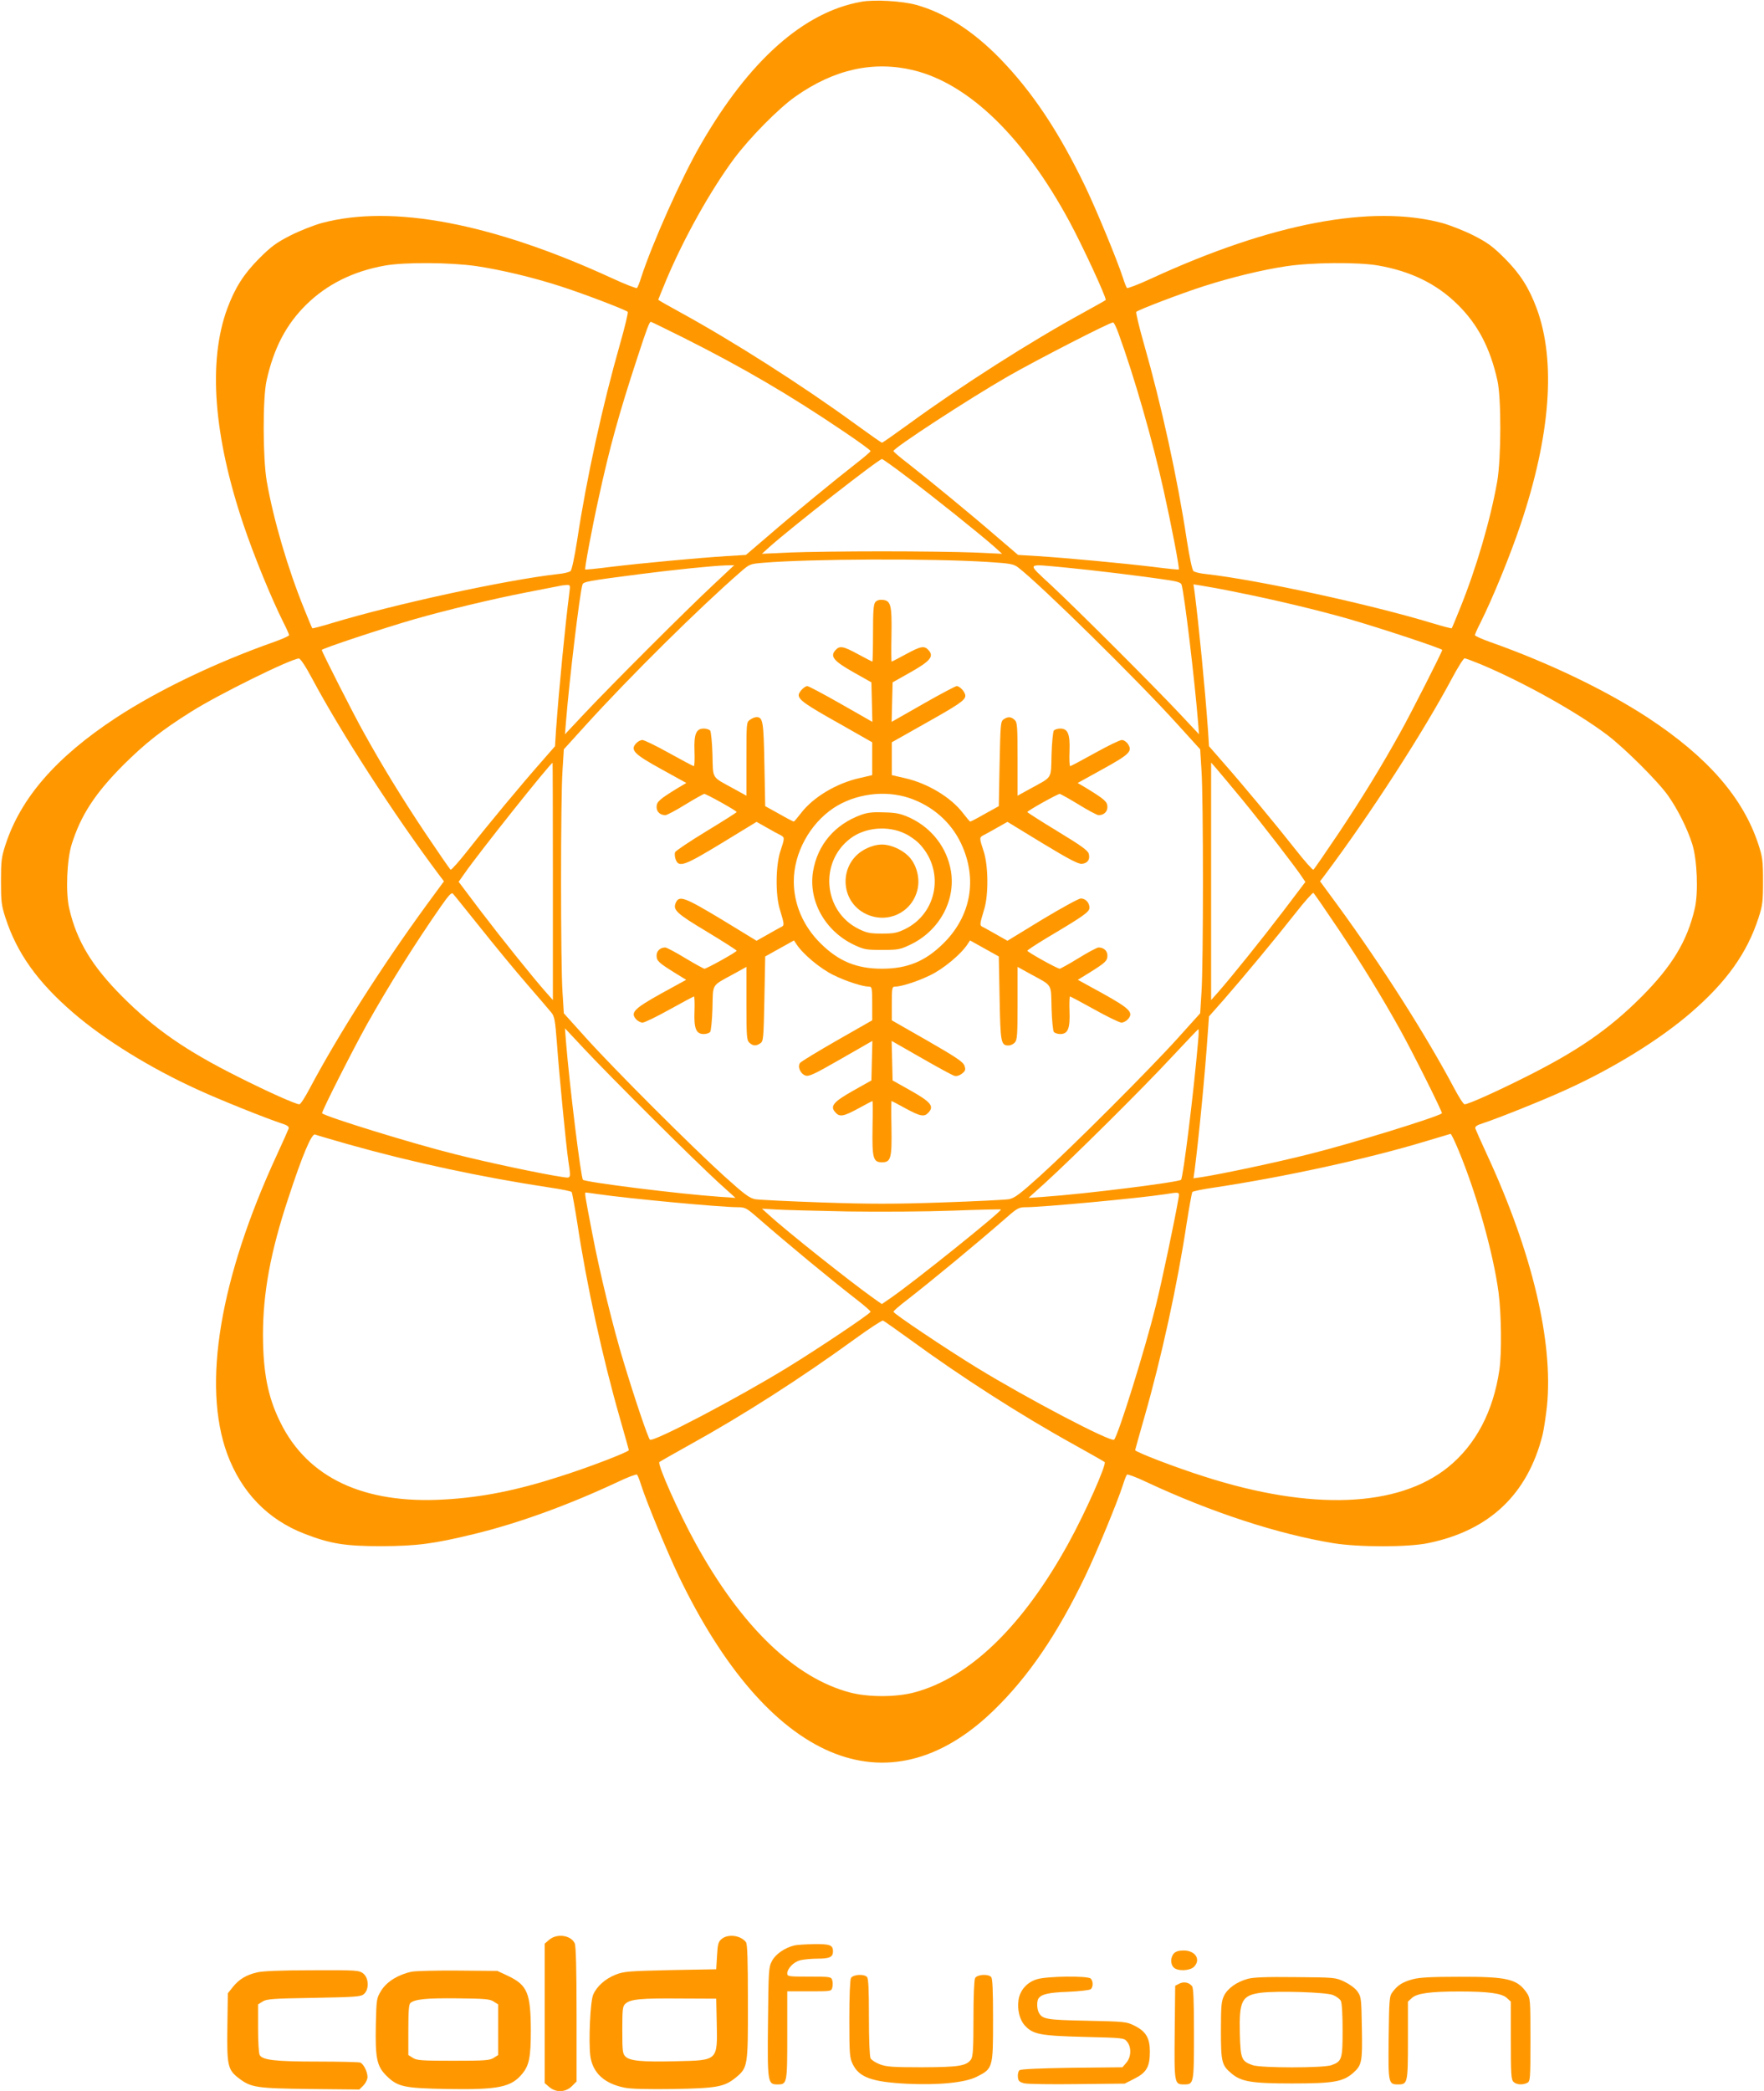 <?xml version="1.0" standalone="no"?>
<!DOCTYPE svg PUBLIC "-//W3C//DTD SVG 20010904//EN"
 "http://www.w3.org/TR/2001/REC-SVG-20010904/DTD/svg10.dtd">
<svg version="1.0" xmlns="http://www.w3.org/2000/svg"
 width="1080pt" height="1280pt" viewBox="0 0 1080 1280"
 preserveAspectRatio="xMidYMid meet">
<g transform="translate(0,1280) scale(0.1,-0.1)"
fill="#ff9800" stroke="none">
<path d="M5272 12789 c-352 -63 -686 -360 -982 -874 -118 -203 -297 -606 -365
-815 -9 -30 -21 -59 -25 -63 -3 -4 -71 22 -151 59 -734 338 -1347 454 -1778
339 -51 -14 -139 -49 -194 -77 -86 -44 -117 -67 -192 -142 -93 -94 -146 -177
-194 -306 -118 -322 -84 -777 100 -1323 64 -190 170 -449 245 -599 19 -37 34
-71 34 -76 0 -5 -42 -24 -93 -42 -359 -127 -707 -294 -967 -464 -366 -241
-582 -489 -676 -776 -25 -77 -28 -99 -28 -225 0 -126 3 -148 28 -225 70 -215
196 -391 411 -577 193 -167 476 -342 767 -474 137 -63 415 -174 506 -204 41
-13 53 -21 49 -34 -3 -9 -35 -81 -72 -161 -350 -758 -458 -1409 -304 -1830 87
-235 248 -402 473 -489 160 -62 250 -76 471 -76 217 1 320 14 570 75 271 66
576 177 879 319 60 29 113 48 116 44 4 -4 16 -33 25 -63 35 -109 159 -408 229
-555 548 -1141 1280 -1455 1929 -826 212 205 391 467 563 826 70 147 194 446
229 555 9 30 21 59 25 63 3 4 56 -15 116 -44 398 -186 807 -320 1149 -376 157
-25 457 -25 580 1 374 77 607 298 699 661 8 33 20 112 27 175 40 396 -90 942
-366 1540 -37 80 -69 152 -72 161 -4 13 8 21 49 34 91 30 369 141 506 204 291
132 574 307 767 474 215 186 341 362 411 577 25 77 28 99 28 225 0 126 -3 148
-28 225 -94 287 -310 535 -676 776 -260 170 -608 337 -967 464 -51 18 -93 37
-93 42 0 5 15 39 34 76 75 150 181 409 245 599 184 546 218 1001 100 1323 -48
129 -101 212 -194 306 -75 75 -106 98 -192 142 -55 28 -143 63 -194 77 -431
115 -1044 -1 -1778 -339 -80 -37 -148 -63 -151 -59 -4 4 -16 33 -25 63 -36
110 -159 408 -229 555 -163 339 -325 582 -524 787 -164 168 -336 279 -512 328
-87 24 -257 34 -338 19z m321 -419 c339 -83 675 -409 954 -925 79 -146 223
-457 223 -481 0 -2 -60 -35 -132 -75 -328 -179 -751 -449 -1072 -683 -88 -64
-162 -116 -166 -116 -4 0 -78 52 -166 116 -321 234 -744 504 -1071 683 -73 40
-133 74 -133 76 0 2 23 57 50 123 109 258 269 544 413 739 96 129 273 309 377
382 237 167 477 220 723 161z m-2676 -1199 c157 -24 342 -68 513 -123 135 -43
400 -144 413 -157 4 -4 -17 -92 -47 -197 -106 -371 -205 -821 -262 -1199 -17
-108 -33 -184 -41 -191 -7 -6 -41 -15 -76 -18 -319 -36 -1001 -184 -1387 -301
-63 -19 -116 -33 -118 -31 -2 2 -25 57 -51 122 -100 247 -187 544 -228 779
-24 141 -25 508 -1 615 44 199 120 344 243 465 126 124 286 204 480 239 122
22 401 20 562 -3z m5519 4 c202 -35 361 -113 489 -240 123 -121 199 -266 243
-465 24 -107 23 -474 -1 -615 -41 -235 -128 -532 -228 -779 -26 -65 -49 -120
-51 -122 -2 -2 -55 12 -118 31 -386 117 -1068 265 -1387 301 -35 3 -69 12 -76
18 -8 7 -24 83 -41 191 -57 378 -156 828 -262 1199 -30 105 -51 193 -47 197
13 13 278 114 413 157 165 53 356 100 504 122 158 24 438 26 562 5z m-4248
-444 c358 -180 643 -346 980 -574 89 -60 162 -113 162 -118 0 -4 -39 -38 -87
-75 -132 -103 -381 -307 -537 -442 l-139 -119 -116 -7 c-165 -10 -528 -44
-710 -66 -85 -11 -156 -18 -158 -16 -5 4 42 256 83 441 66 303 122 508 236
855 59 181 74 220 83 220 3 0 94 -45 203 -99z m2660 28 c97 -266 209 -656 277
-964 47 -211 98 -476 92 -481 -2 -2 -73 5 -158 16 -182 22 -545 56 -710 66
l-116 7 -139 119 c-156 135 -405 339 -536 442 -49 37 -88 71 -88 75 0 18 456
316 701 457 169 97 631 335 644 330 6 -1 20 -31 33 -67z m-1292 -881 c152
-113 453 -355 534 -427 l45 -41 -175 8 c-96 4 -348 7 -560 7 -212 0 -464 -3
-560 -7 l-175 -8 45 41 c137 122 670 539 690 539 4 0 75 -50 156 -112z m491
-518 c141 -9 160 -13 187 -34 139 -107 737 -696 977 -962 l137 -151 8 -129
c12 -167 12 -1191 0 -1358 l-8 -129 -136 -151 c-170 -189 -649 -668 -845 -845
-124 -112 -155 -135 -190 -142 -23 -4 -207 -13 -409 -20 -294 -10 -442 -10
-735 0 -203 7 -387 16 -410 20 -35 7 -66 30 -190 142 -196 177 -675 656 -845
845 l-136 151 -8 129 c-12 167 -12 1191 0 1358 l8 129 136 150 c266 293 692
715 945 935 57 50 59 50 142 57 288 24 1026 27 1372 5z m-1682 -142 c-162
-151 -620 -609 -784 -783 l-122 -130 6 75 c21 260 84 787 101 841 5 18 31 23
349 64 216 28 456 52 530 54 l50 1 -130 -122z m2166 107 c157 -15 457 -51 621
-76 56 -8 79 -16 82 -28 17 -54 80 -581 101 -841 l6 -75 -122 130 c-164 174
-622 632 -784 783 -151 141 -161 131 96 107z m-3045 -152 c-26 -203 -63 -581
-82 -845 l-6 -96 -82 -94 c-122 -138 -327 -385 -445 -535 -57 -73 -108 -130
-112 -127 -5 3 -75 105 -157 227 -144 216 -262 409 -375 613 -62 110 -257 495
-257 505 0 9 382 135 569 189 197 56 470 122 686 164 99 19 189 37 200 39 11
3 31 5 44 6 22 1 23 -1 17 -46z m4094 0 c216 -43 490 -108 681 -163 187 -54
569 -180 569 -189 0 -10 -195 -395 -257 -505 -113 -204 -231 -397 -375 -613
-82 -122 -152 -224 -157 -227 -4 -3 -55 54 -112 127 -118 150 -323 397 -445
535 l-82 94 -6 96 c-19 265 -56 642 -82 846 l-7 49 49 -8 c27 -4 128 -22 224
-42z m-5670 -525 c177 -332 501 -833 774 -1198 l34 -45 -108 -147 c-275 -377
-542 -797 -716 -1125 -27 -51 -54 -93 -61 -93 -22 0 -190 75 -373 167 -322
161 -512 293 -711 492 -186 187 -279 340 -325 539 -23 97 -15 302 16 397 56
176 142 308 314 481 136 135 233 212 416 327 164 104 610 324 660 326 9 0 40
-46 80 -121z m7157 85 c259 -109 585 -290 773 -432 106 -80 311 -284 373 -372
58 -82 118 -202 147 -294 31 -95 39 -300 16 -397 -46 -199 -139 -352 -325
-539 -199 -199 -389 -331 -711 -492 -183 -92 -351 -167 -373 -167 -7 0 -34 42
-61 93 -174 328 -441 748 -716 1125 l-108 147 34 45 c273 365 597 866 774
1198 36 67 70 122 77 122 6 0 51 -17 100 -37z m-5682 -1329 l0 -726 -39 44
c-80 90 -272 329 -403 501 l-135 179 36 51 c85 123 526 677 539 677 1 0 2
-327 2 -726z m4225 496 c122 -149 328 -416 364 -472 l18 -27 -135 -178 c-131
-172 -323 -411 -403 -501 l-39 -44 0 727 0 727 34 -39 c18 -21 91 -108 161
-193z m-4668 -780 c85 -107 213 -262 284 -344 71 -82 139 -161 150 -175 19
-23 23 -48 34 -191 13 -181 55 -617 70 -720 16 -107 17 -103 -37 -95 -117 17
-459 89 -659 140 -254 63 -791 229 -812 250 -6 6 185 383 275 545 137 243 290
488 450 718 53 76 68 91 77 80 7 -7 82 -101 168 -208z m5256 -13 c144 -216
262 -409 375 -612 81 -146 260 -505 255 -510 -21 -21 -558 -187 -812 -250
-201 -51 -542 -123 -660 -141 l-49 -7 7 49 c26 204 63 581 81 845 l7 97 91
103 c129 148 315 372 436 526 57 73 108 130 112 127 5 -3 75 -105 157 -227z
m-4204 -1152 c165 -165 348 -342 405 -394 l104 -94 -99 7 c-248 17 -821 89
-835 104 -13 15 -82 576 -104 847 l-6 80 117 -125 c64 -69 252 -260 418 -425z
m3341 468 c-26 -305 -91 -830 -104 -845 -14 -15 -587 -87 -835 -104 l-99 -7
104 94 c165 150 593 574 770 765 89 95 164 174 166 174 3 0 2 -35 -2 -77z
m-5199 -629 c387 -109 810 -200 1232 -264 69 -10 128 -22 132 -27 3 -4 19 -91
35 -193 56 -372 154 -822 261 -1194 30 -104 54 -191 54 -193 0 -11 -249 -107
-427 -163 -261 -84 -473 -126 -699 -139 -496 -30 -841 132 -1008 473 -76 153
-105 303 -106 533 0 258 46 510 155 838 86 263 143 398 164 390 9 -4 102 -31
207 -61z m6794 -36 c111 -267 213 -631 245 -871 17 -134 20 -367 5 -472 -37
-255 -145 -460 -315 -597 -305 -246 -836 -267 -1488 -58 -178 56 -427 152
-427 163 0 2 24 89 54 193 107 372 205 822 261 1194 16 102 32 189 35 193 4 5
63 17 132 27 438 66 941 176 1298 284 80 24 148 44 151 45 4 0 26 -45 49 -101z
m-5269 -268 c185 -27 750 -80 854 -80 47 0 54 -4 120 -61 194 -169 446 -377
608 -503 48 -37 87 -71 87 -76 0 -11 -319 -225 -510 -342 -310 -190 -823 -459
-841 -441 -12 12 -91 245 -160 473 -63 205 -147 548 -192 785 -47 244 -49 255
-40 255 4 0 38 -5 74 -10z m3554 -27 c-22 -129 -101 -506 -139 -658 -65 -263
-230 -793 -255 -818 -18 -18 -531 251 -841 441 -191 117 -510 331 -510 342 0
5 39 39 88 76 161 126 413 334 607 503 64 56 74 61 117 61 100 0 682 54 848
79 95 15 92 16 85 -26z m-2025 -79 c201 -3 481 -1 644 5 160 6 292 9 294 7 9
-9 -530 -442 -675 -542 l-54 -37 -47 33 c-143 101 -542 418 -647 515 l-40 36
85 -5 c47 -3 245 -8 440 -12z m380 -783 c319 -233 681 -465 1005 -644 99 -55
183 -103 188 -107 14 -12 -118 -310 -223 -500 -280 -508 -606 -822 -945 -911
-111 -29 -279 -29 -390 0 -339 89 -665 403 -945 911 -105 190 -237 488 -223
500 5 4 89 52 188 107 326 180 681 408 1010 647 88 64 165 114 171 112 7 -3
80 -54 164 -115z"/>
<path d="M5359 9114 c-11 -13 -14 -56 -14 -191 0 -95 -2 -173 -4 -173 -2 0
-41 20 -87 45 -92 50 -113 54 -139 25 -34 -38 -12 -66 110 -135 l110 -62 3
-121 3 -121 -193 110 c-105 60 -198 109 -205 109 -18 0 -53 -37 -53 -55 0 -29
44 -60 248 -174 l202 -115 0 -100 0 -101 -77 -18 c-141 -31 -286 -118 -360
-216 -21 -27 -40 -50 -43 -50 -3 -1 -43 20 -90 47 l-85 47 -5 256 c-5 266 -9
289 -49 289 -9 0 -27 -7 -39 -16 -22 -15 -22 -19 -22 -240 l0 -225 -78 43
c-138 76 -126 55 -130 209 -2 74 -9 140 -14 147 -6 6 -23 12 -39 12 -47 0 -61
-33 -57 -139 2 -50 0 -91 -4 -91 -4 0 -72 36 -151 80 -79 44 -153 80 -164 80
-11 0 -28 -9 -38 -20 -38 -41 -14 -66 153 -158 l154 -85 -54 -32 c-111 -68
-128 -83 -128 -115 0 -30 22 -50 54 -50 9 0 64 29 122 65 59 36 111 65 116 65
13 0 198 -103 198 -111 0 -3 -84 -56 -186 -118 -102 -62 -188 -120 -191 -128
-3 -9 -2 -27 3 -42 19 -54 51 -43 283 98 l213 130 62 -35 c33 -19 71 -40 84
-46 27 -14 27 -17 0 -98 -29 -87 -31 -266 -4 -355 30 -100 30 -100 4 -112 -13
-7 -51 -28 -84 -47 l-62 -35 -213 130 c-228 137 -260 149 -281 104 -20 -45 1
-65 191 -179 99 -60 181 -112 181 -116 0 -8 -183 -110 -197 -110 -5 0 -58 29
-118 65 -59 36 -114 65 -122 65 -30 0 -53 -21 -53 -49 0 -33 12 -44 108 -104
l73 -45 -153 -84 c-167 -93 -190 -117 -153 -158 10 -11 28 -20 39 -20 12 0 86
36 165 80 79 44 147 80 150 80 3 0 5 -41 3 -91 -4 -106 10 -139 57 -139 16 0
33 6 39 13 5 6 12 72 14 146 4 153 -9 133 130 209 l78 43 0 -224 c0 -204 2
-225 18 -240 23 -21 42 -21 68 -3 18 13 19 32 24 273 l5 258 88 49 88 49 16
-24 c41 -62 146 -149 226 -188 77 -38 179 -71 219 -71 16 0 18 -11 18 -103 l0
-103 -214 -122 c-117 -67 -219 -129 -227 -138 -18 -22 0 -66 32 -78 22 -7 51
6 218 102 l192 110 -3 -121 -3 -121 -112 -63 c-122 -69 -143 -95 -108 -133 26
-29 49 -25 141 25 45 25 84 45 86 45 1 0 2 -73 0 -162 -3 -190 4 -213 58 -213
54 0 61 23 58 213 -2 89 -1 162 0 162 2 0 41 -20 86 -45 92 -50 115 -54 141
-25 35 38 14 64 -108 133 l-112 63 -3 121 -3 121 182 -104 c99 -57 191 -107
203 -110 14 -3 31 2 46 14 21 17 23 24 15 48 -9 24 -49 51 -228 154 l-217 124
0 103 c0 92 2 103 18 103 40 0 142 33 219 71 80 39 185 126 226 188 l16 24 88
-49 88 -49 5 -256 c5 -272 8 -289 55 -289 12 0 29 8 38 18 15 16 17 48 17 241
l0 222 78 -43 c139 -76 126 -56 130 -209 2 -74 9 -140 14 -146 6 -7 23 -13 39
-13 47 0 61 33 57 139 -2 50 0 91 3 91 3 0 71 -36 150 -80 79 -44 153 -80 165
-80 11 0 29 9 39 20 37 41 14 65 -153 158 l-153 84 73 45 c96 60 108 71 108
104 0 29 -23 49 -54 49 -9 0 -64 -29 -122 -65 -59 -36 -111 -65 -116 -65 -15
0 -198 102 -198 110 0 4 55 40 123 81 229 136 257 157 257 183 0 30 -24 56
-53 56 -12 0 -118 -58 -236 -129 l-213 -130 -62 35 c-33 19 -71 40 -84 47 -26
12 -26 12 4 112 27 89 25 268 -4 355 -27 81 -27 84 1 98 12 6 50 27 83 46 l62
35 213 -130 c165 -100 221 -129 243 -127 35 4 51 26 42 61 -5 20 -44 49 -191
138 -102 62 -185 115 -185 118 0 8 185 111 198 111 5 0 57 -29 116 -65 58 -36
113 -65 122 -65 32 0 54 20 54 50 0 32 -17 47 -128 115 l-54 32 152 84 c165
91 185 110 156 154 -9 14 -26 25 -38 25 -12 0 -86 -36 -165 -80 -79 -44 -147
-80 -151 -80 -4 0 -6 41 -4 91 4 106 -10 139 -57 139 -16 0 -33 -6 -39 -12 -5
-7 -12 -73 -14 -147 -4 -154 8 -133 -130 -209 l-78 -43 0 224 c0 204 -2 225
-18 240 -23 21 -42 21 -68 3 -18 -13 -19 -32 -24 -273 l-5 -258 -85 -47 c-47
-27 -87 -48 -90 -47 -3 0 -22 23 -43 50 -74 98 -219 185 -359 216 l-78 18 0
101 0 100 193 109 c221 124 257 149 257 176 0 22 -33 59 -53 59 -7 0 -100 -49
-205 -109 l-193 -110 3 121 3 121 110 62 c122 69 144 97 110 135 -26 29 -47
25 -139 -25 -46 -25 -85 -45 -87 -45 -2 0 -3 73 -1 162 3 185 -4 211 -54 216
-20 2 -36 -3 -45 -14z m208 -1199 c142 -48 255 -147 317 -278 102 -216 62
-444 -108 -612 -111 -110 -221 -155 -376 -155 -155 0 -265 45 -376 155 -106
105 -164 239 -164 380 0 172 97 351 244 449 132 87 313 111 463 61z"/>
<path d="M5275 7813 c-163 -58 -270 -184 -297 -347 -30 -180 73 -365 249 -449
63 -30 76 -32 173 -32 97 0 110 2 173 32 177 84 279 269 249 451 -24 142 -116
262 -249 325 -58 26 -82 32 -158 34 -67 3 -103 -1 -140 -14z m268 -117 c31
-15 72 -45 92 -68 149 -164 102 -419 -93 -515 -49 -24 -69 -28 -142 -28 -73 0
-93 4 -142 28 -216 106 -245 407 -52 554 91 69 231 81 337 29z"/>
<path d="M5299 7603 c-165 -84 -162 -321 5 -399 130 -60 276 8 312 145 16 62
3 133 -34 186 -35 52 -118 95 -182 95 -31 0 -65 -9 -101 -27z"/>
<path d="M3363 926 l-28 -24 0 -427 0 -427 28 -24 c41 -35 99 -33 138 5 l29
29 0 411 c0 279 -4 418 -11 434 -23 51 -109 63 -156 23z"/>
<path d="M4419 931 c-21 -17 -25 -30 -29 -103 l-5 -83 -280 -5 c-258 -6 -284
-8 -336 -28 -63 -25 -115 -71 -137 -122 -18 -39 -29 -283 -18 -374 14 -105 85
-171 211 -196 40 -8 142 -10 300 -8 266 5 310 13 381 71 72 60 74 68 73 462 0
260 -3 354 -12 366 -32 42 -109 52 -148 20z m-31 -506 c5 -243 11 -237 -251
-243 -208 -5 -281 2 -308 29 -17 17 -19 34 -19 162 0 128 2 146 19 161 30 28
95 34 331 32 l225 -1 3 -140z"/>
<path d="M4864 891 c-59 -14 -117 -54 -138 -96 -20 -38 -21 -58 -24 -373 -4
-371 -2 -382 58 -382 59 0 60 5 60 301 l0 269 135 0 c134 0 135 0 141 24 3 14
3 34 -1 45 -6 20 -14 21 -141 21 -124 0 -134 1 -134 19 0 30 38 70 78 81 20 5
69 10 108 10 74 0 94 10 94 45 0 38 -19 45 -114 44 -50 -1 -105 -4 -122 -8z"/>
<path d="M7187 842 c-21 -23 -22 -66 -1 -86 23 -24 99 -21 124 4 44 44 9 100
-63 100 -30 0 -49 -6 -60 -18z"/>
<path d="M1574 726 c-67 -16 -110 -42 -148 -89 l-31 -39 -3 -208 c-3 -234 2
-260 70 -312 75 -57 107 -62 435 -66 l303 -3 25 25 c14 14 25 37 25 51 0 33
-24 81 -45 89 -9 3 -126 6 -260 6 -258 0 -338 9 -355 40 -6 10 -10 84 -10 164
l0 146 27 17 c24 16 61 19 314 23 264 5 289 7 308 24 32 29 29 98 -5 125 -26
20 -38 21 -313 20 -191 0 -303 -5 -337 -13z"/>
<path d="M2520 730 c-81 -17 -151 -60 -185 -114 -30 -49 -30 -51 -34 -210 -4
-205 6 -253 63 -311 71 -70 106 -78 376 -83 313 -5 390 11 458 94 42 51 52
102 52 266 -1 227 -21 276 -139 332 l-66 31 -240 2 c-132 1 -260 -2 -285 -7z
m503 -183 l27 -17 0 -155 0 -155 -27 -17 c-24 -16 -53 -18 -248 -18 -195 0
-224 2 -248 18 l-27 17 0 154 c0 115 3 156 13 165 28 23 99 30 287 28 169 -2
200 -4 223 -20z"/>
<path d="M5210 691 c-6 -12 -10 -111 -10 -252 0 -215 2 -236 21 -275 39 -81
118 -109 333 -120 196 -9 354 7 426 43 99 50 100 54 100 347 0 183 -3 255 -12
264 -20 20 -86 15 -98 -7 -6 -12 -10 -110 -10 -248 0 -187 -3 -232 -15 -250
-28 -40 -76 -47 -300 -48 -180 0 -217 3 -258 18 -26 10 -52 27 -57 37 -6 11
-10 117 -10 252 0 169 -3 237 -12 246 -20 20 -86 15 -98 -7z"/>
<path d="M6349 684 c-61 -18 -104 -67 -113 -126 -9 -61 7 -124 40 -159 50 -53
95 -61 362 -68 241 -6 244 -6 263 -30 27 -34 25 -93 -5 -128 l-24 -28 -309 -3
c-200 -3 -313 -8 -321 -15 -7 -5 -12 -24 -10 -41 2 -25 9 -31 38 -39 19 -5
166 -7 325 -5 l291 3 59 30 c75 38 95 73 95 166 0 83 -24 124 -95 159 -48 24
-59 25 -290 30 -248 5 -273 9 -295 50 -12 22 -13 70 -2 86 17 26 62 37 181 41
69 3 132 10 139 16 15 12 16 49 0 65 -18 18 -269 15 -329 -4z"/>
<path d="M7638 686 c-66 -18 -122 -58 -144 -103 -16 -33 -19 -61 -19 -213 0
-193 5 -213 65 -263 59 -50 123 -61 370 -61 252 0 312 10 374 64 54 48 58 67
54 276 -3 181 -4 190 -27 223 -14 20 -47 44 -80 60 -55 26 -60 26 -301 28
-177 2 -258 -1 -292 -11z m524 -99 c20 -8 41 -24 47 -35 7 -13 11 -85 11 -179
0 -178 -4 -192 -68 -215 -51 -18 -432 -18 -483 0 -68 24 -74 38 -78 190 -5
204 11 237 127 253 98 13 402 4 444 -14z"/>
<path d="M8650 684 c-61 -16 -93 -36 -124 -78 -20 -26 -21 -43 -24 -281 -3
-278 -2 -285 58 -285 58 0 60 8 60 269 l0 238 24 22 c31 29 114 40 291 40 177
0 260 -11 291 -40 l24 -22 0 -238 c0 -203 2 -240 16 -253 18 -18 56 -21 85 -6
18 10 19 24 19 264 0 246 -1 254 -22 286 -59 86 -118 100 -418 99 -164 0 -240
-4 -280 -15z"/>
<path d="M7220 657 l-25 -13 -3 -286 c-3 -315 -2 -318 58 -318 59 0 60 4 60
309 0 207 -3 281 -12 293 -19 23 -50 29 -78 15z"/>
</g>
</svg>
